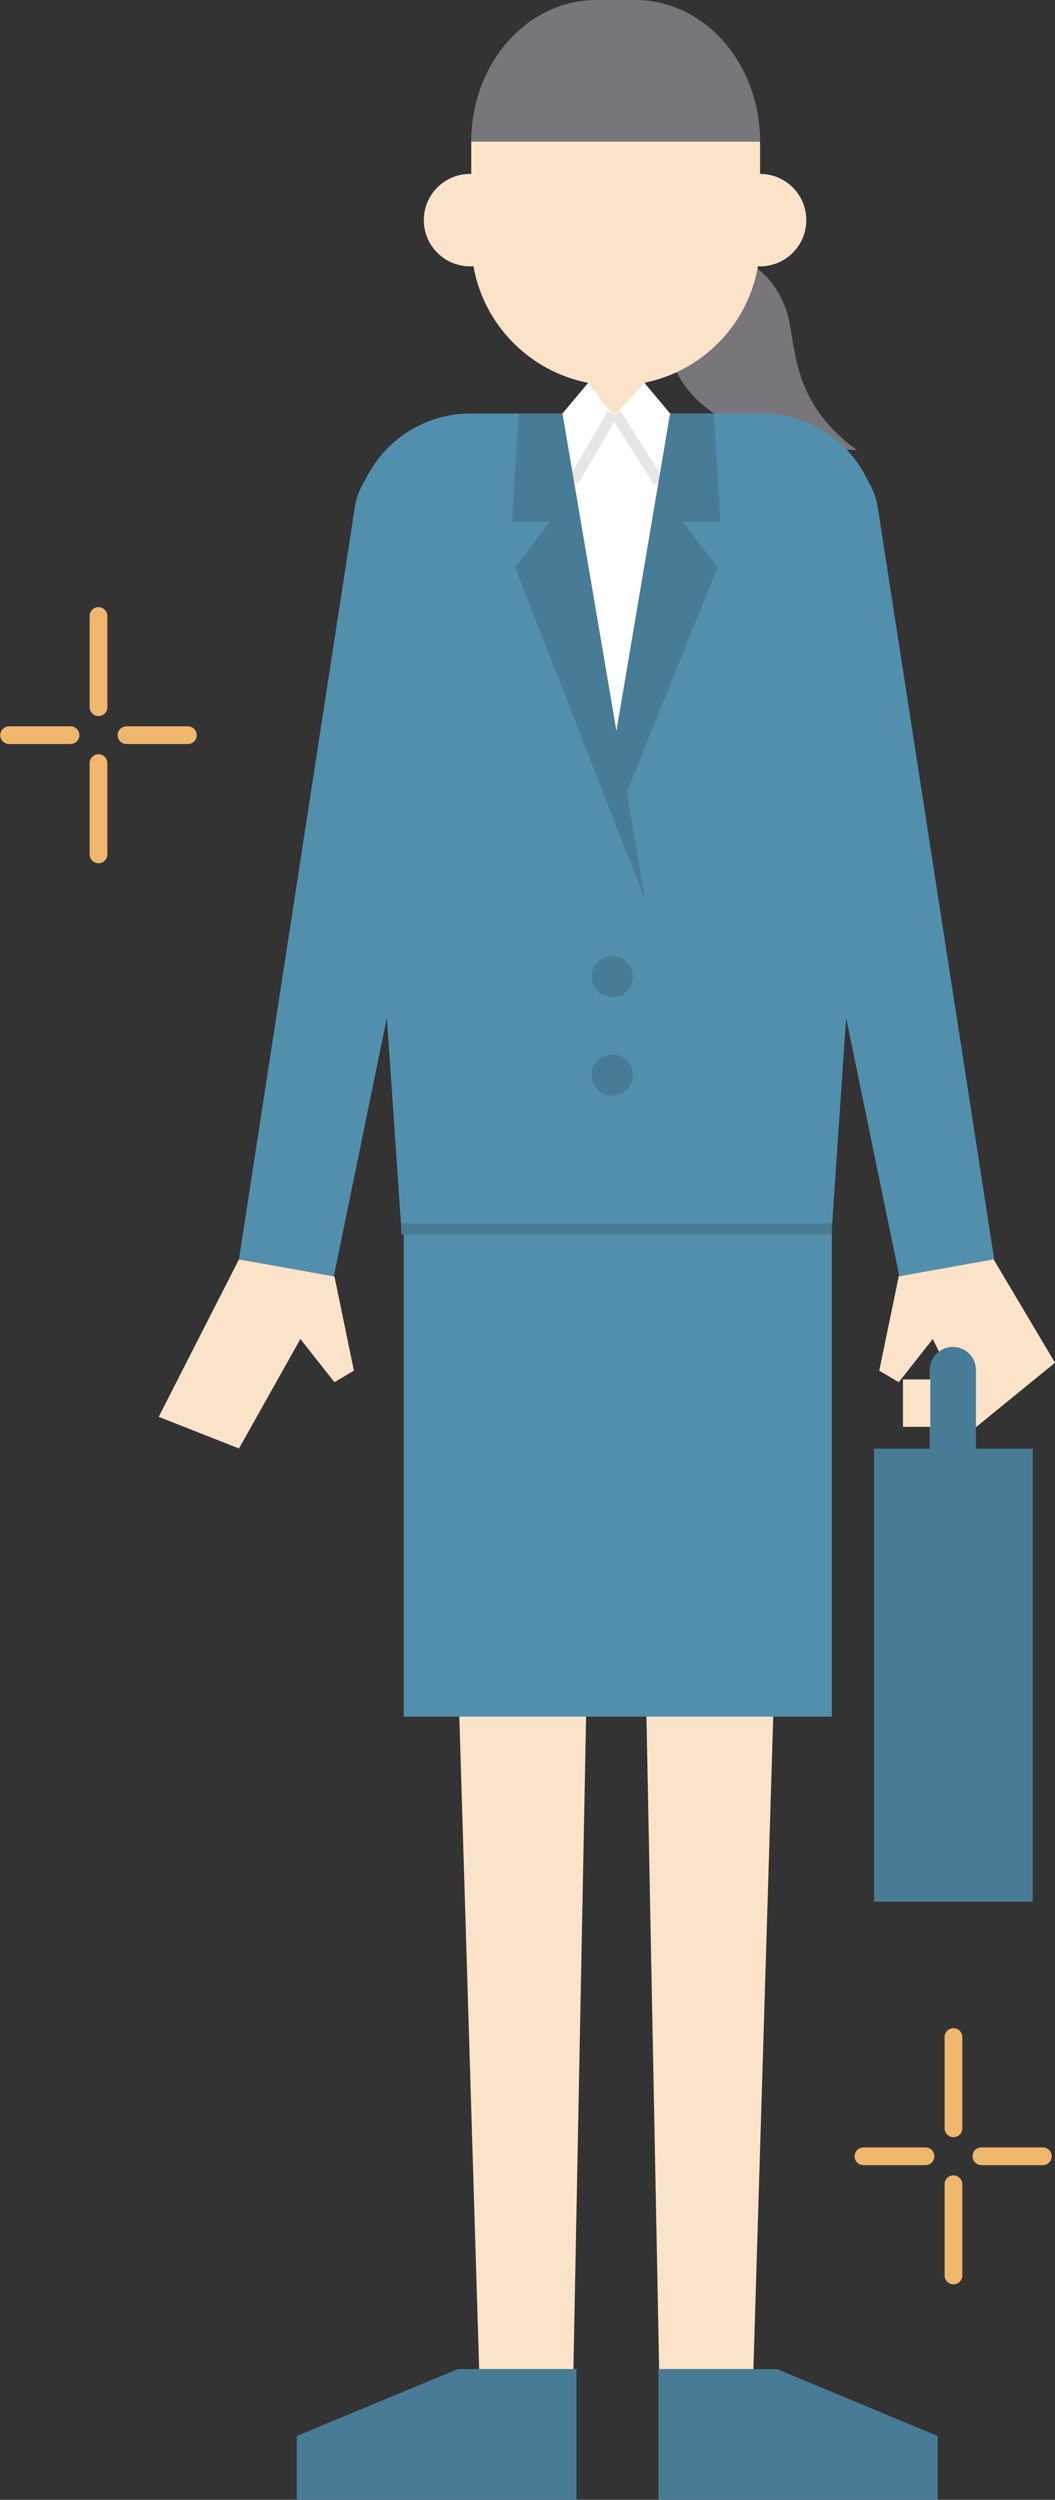 <svg id="レイヤー_2" xmlns="http://www.w3.org/2000/svg" width="173.5" height="411.1" viewBox="0 0 173.5 411.1"><rect x="0" y="0" width="173.5" height="411.1" fill="#333333" stroke="none"/><style>.st0{fill:#78767a}.st1{fill:#528fad}.st2{fill:#fbe3ca}.st3{fill:#487c96}.st4{fill:none;stroke:#487c96;stroke-width:1.805;stroke-miterlimit:10}.st5{fill:#fff}.st6,.st7{fill:none;stroke:#e6e6e6;stroke-width:1.805;stroke-miterlimit:10}.st7{stroke:#efb76e;stroke-width:2.915;stroke-linecap:round;stroke-linejoin:round}</style><path class="st0" d="M117.2 41.1s8.9.6 12.1 9.9c1.8 5.1.2 14.7 11.6 23 0 0-25.3.4-30.4-14.7-5.4-16.3 6.7-18.2 6.7-18.2z"/><path class="st1" d="M136.8 202.1H66L58.2 88.2c-.5-11 8.2-20.2 19.2-20.2h47.9c11 0 19.8 9.2 19.2 20.2l-7.7 113.9z"/><path class="st2" d="M73.1 202.1l5.7 187.5h15.5l3-154.3h8.1l3 154.3h15.5l5.7-187.5z"/><path class="st3" d="M75.3 389.6l-26.5 11v10.5h46v-21.5zM127.8 389.6l26.4 11v10.5h-45.9v-21.5z"/><path class="st1" d="M163.5 207.1l-15.6 2.8L122.6 87c-1.1-6 2.9-11.7 8.9-12.8 6-1.1 11.7 2.9 12.8 8.9l19.2 124z"/><path class="st2" d="M55 209.9l3.2 15.5-3.2 1.9-5.6-7.1-10.1 18-13.2-5.2 13.2-25.9zM147.8 209.9l-3.2 15.5 3.2 1.9 5.6-7.1 7.1 14.5 13-10.6-10.1-17z"/><path transform="rotate(-180 156.765 275.467)" class="st3" d="M143.7 238.2h26.1v74.5h-26.1z"/><path class="st3" d="M153 241.6h7.5v-16.3c0-2.1-1.7-3.8-3.8-3.8-2.1 0-3.8 1.7-3.8 3.8v16.3z"/><path transform="rotate(-180 150.749 230.773)" class="st2" d="M148.5 226.9h4.5v7.8h-4.5z"/><path class="st1" d="M39.3 207.1l15.6 2.8L80.1 87c1.1-6-2.9-11.7-8.9-12.8-6-1.1-11.7 2.9-12.8 8.9l-19.1 124z"/><path class="st2" d="M101.3 63.4c-13.1 0-23.8-10.6-23.8-23.8V23.8C77.5 10.6 88.2 0 101.3 0 114.4 0 125 10.6 125 23.8v15.9c0 13.1-10.6 23.7-23.7 23.7z"/><path class="st0" d="M125 23.3C125 10.4 115.8 0 104.5 0h-6.4C86.7 0 77.5 10.4 77.5 23.3H125z"/><path class="st2" d="M96.7 61.2h9.4v7h-9.4z"/><circle class="st2" cx="77.3" cy="36.2" r="7.6"/><circle class="st2" cx="125" cy="36.2" r="7.6"/><path class="st1" d="M66.4 202.4h70.4v79.9H66.4z"/><path class="st4" d="M136.8 202.1H66"/><g><path class="st5" d="M92.5 68l8.8 53.9 8.9-53.9z"/></g><path class="st5" d="M92.5 68l4.2-5 4 5.1-6.4 11zM110.2 68l-4.2-5-4.7 5.1 7 11.1z"/><circle class="st3" cx="100.7" cy="160.6" r="3.4"/><circle class="st3" cx="100.7" cy="176.8" r="3.4"/><path class="st6" d="M100.7 68.1l-6.4 11M101.3 68.1l7 11.1"/><path class="st3" d="M92.5 68h-7.2l-1.1 17.8h6.2l-5.7 7.5 21.4 54.7z"/><path class="st3" d="M101.2 121.2l9-53.2h7.2l1.1 17.8h-6.2l5.7 7.5-15.2 37.7-1.6-9.8"/><g><path class="st7" d="M142 354.6h10.2M161.4 354.6h10.1M156.8 335v15M156.8 359.2v15"/></g><g><path class="st7" d="M1.5 120.9h10.1M20.8 120.9h10.1M16.2 101.3v15M16.2 125.5v15"/></g></svg>